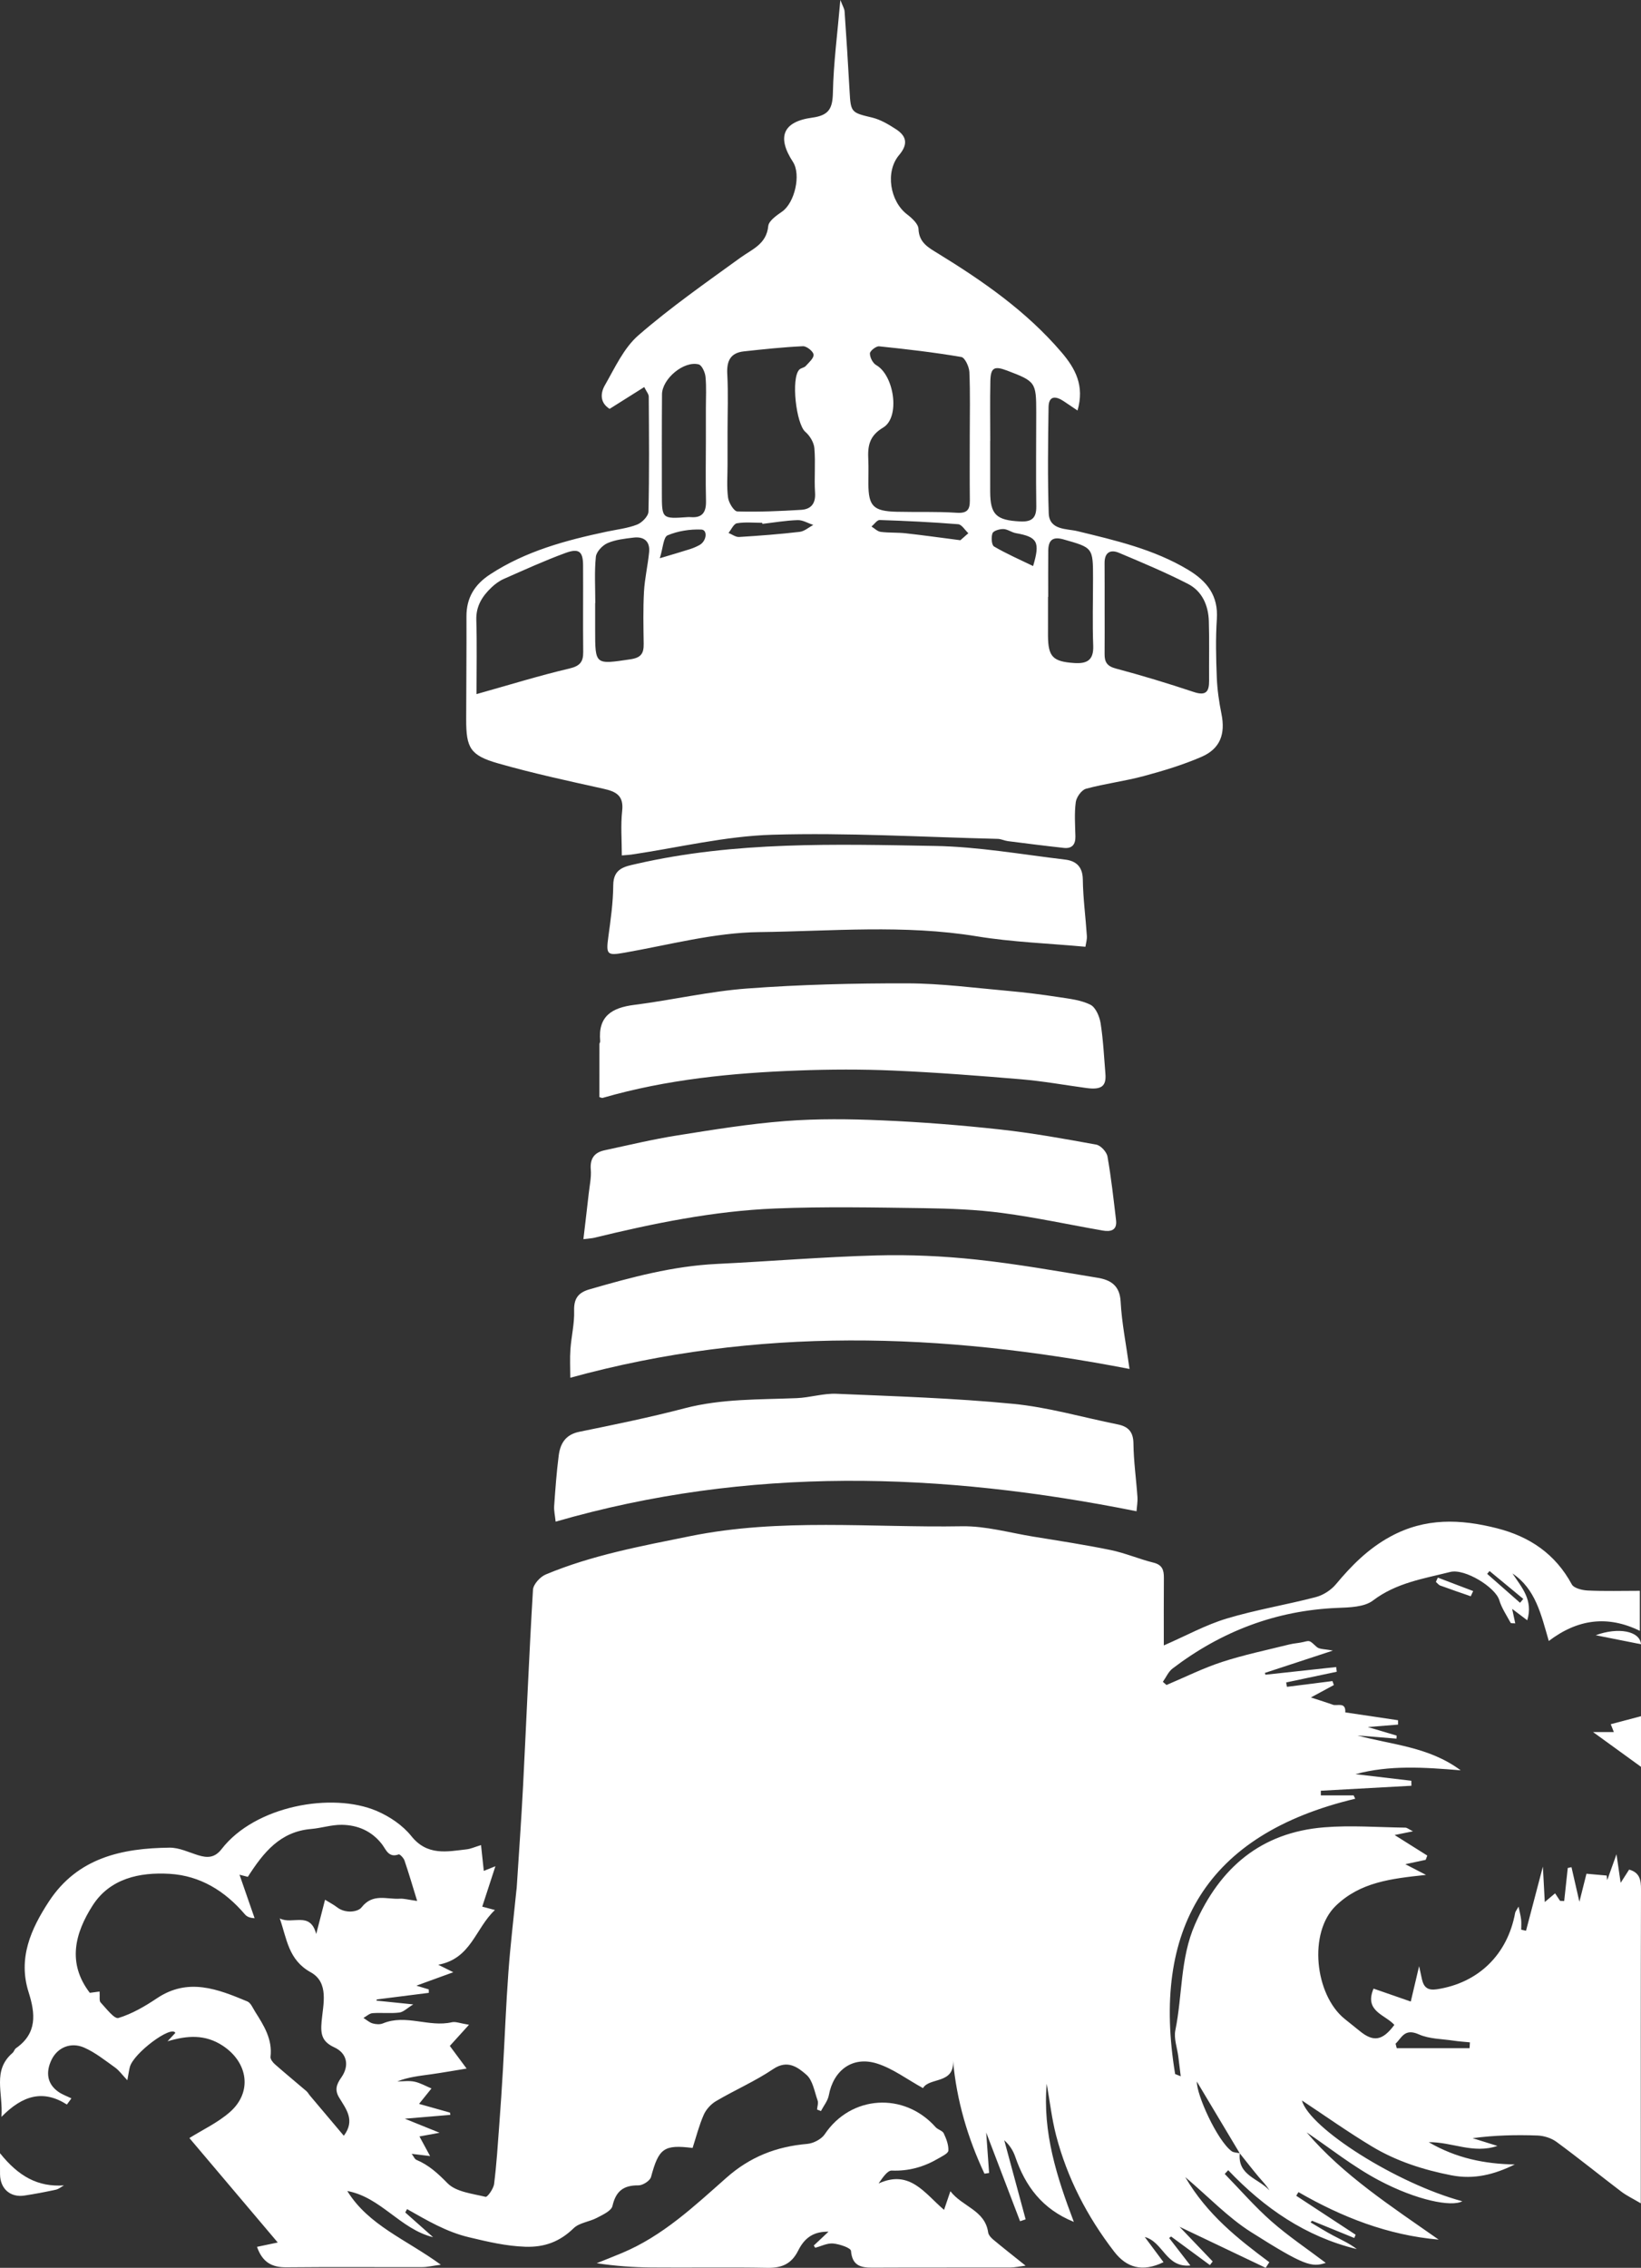 <svg height="851" viewBox="0 0 616 851" width="616" xmlns="http://www.w3.org/2000/svg"><rect x="0" y="0" width="616" height="851" fill="#333333" stroke="none"/><g fill="#fff" fill-rule="evenodd"><path d="m559.152 589.528c-.298.355-.597.71-.894 1.066 4.113 3.616 8.225 7.232 12.338 10.849.406-.485.812-.97 1.217-1.456-4.22-3.486-8.441-6.973-12.661-10.459zm-7.501 179.053c.041-.731.082-1.462.123-2.192-2.043-.204-4.099-.322-6.126-.631-4.379-.667-9.109-.614-13.026-2.356-5.416-2.41-6.424 1.285-8.749 3.495l.438 1.685zm-514.274-21.263c.145 1.953-.203 3.463.388 4.096 2.094 2.237 5.155 6.3 6.685 5.836 5.114-1.551 9.973-4.392 14.479-7.41 11.702-7.836 22.816-3.441 33.92 1.197 1.296.541 2.06 2.491 2.935 3.874 3.264 5.163 6.545 10.305 5.764 16.907-.102.861.837 2.084 1.618 2.772 3.899 3.433 7.917 6.73 11.863 10.11.522.447.851 1.112 1.303 1.647 4.298 5.104 8.604 10.201 12.73 15.09 4.387-5.813.829-10.032-1.745-14.301-1.742-2.89-1.032-4.962.806-7.569 3.109-4.409 2.181-9.084-2.597-11.284-4.691-2.16-5.229-4.913-4.805-9.718.565-6.399 2.892-14.609-4.084-18.47-8.428-4.665-8.931-12.507-11.625-20.219 4.741 2.501 11.417-2.85 13.688 5.863 1.272-4.935 2.209-8.573 3.314-12.861 1.839 1.139 3.279 1.868 4.532 2.839 3.125 2.422 7.8 1.78 9.166.032 4.243-5.426 9.477-2.949 14.362-3.259 1.547-.099 3.13.379 6.522.843-1.822-5.897-3.187-10.587-4.766-15.203-.322-.94-1.752-2.419-2.164-2.268-3.843 1.407-4.776-1.885-6.299-3.84-3.854-4.951-9.077-7.172-15.041-7.26-3.831-.057-7.661 1.229-11.522 1.558-11.651.992-17.865 8.762-23.774 17.965-.679-.173-2.147-.548-3.12-.796 1.904 5.488 3.783 10.902 5.662 16.317-2.061-.11-3.003-.696-3.689-1.5-7.438-8.716-16.735-14.466-28.195-15.15-11.296-.675-22.447 1.741-28.942 11.915-6.507 10.19-9.669 21.489-1.031 32.739.81-.109 2.015-.27 3.661-.491zm428.012 60.708c-.888 8.381 7.201 9.451 11.113 13.92-1.086-1.917-2.655-3.436-4.048-5.101-2.42-2.894-4.731-5.879-7.087-8.826-5.698-9.531-11.397-19.062-16.087-26.906-.153 4.884 7.529 21.956 13.022 26.1.786.593 2.067.53 3.087.813zm58.025-48.179c-3.435-3.891-11.418-5.062-7.813-13.623 4.216 1.464 8.812 3.06 13.976 4.854 1.009-4.289 1.905-8.088 3.128-13.286.559 2.588.8 3.791 1.08 4.985.702 2.997 2.17 4.216 5.614 3.693 15.486-2.351 26.494-12.955 29.356-28.68.087-.479.482-.901 1.284-2.333.454 2.229.821 3.537.963 4.869.133 1.249.028 2.523.028 3.786.603.133 1.205.266 1.808.4 2.045-7.777 4.089-15.554 6.329-24.078.238 4.468.45 8.452.709 13.304 1.732-1.464 2.756-2.329 3.869-3.269.716 1.081 1.294 1.954 1.872 2.827.516.019 1.033.038 1.549.057.447-4.132.893-8.263 1.341-12.395.466-.1.932-.2 1.398-.3.885 3.87 1.77 7.739 2.969 12.983 1.034-4.104 1.796-7.127 2.653-10.524 2.467.221 5.032.451 7.596.681.066.572.132 1.143.198 1.715 1.005-2.804 2.01-5.607 3.479-9.705.577 3.976.971 6.69 1.556 10.726 1.563-2.438 2.38-3.712 3.184-4.967 3.965 1.098 4.471 3.839 4.459 7.482-.124 36.984-.079 73.967-.081 110.951v6.794c-3.071-1.821-5.355-2.895-7.319-4.389-8.146-6.192-16.102-12.637-24.349-18.69-1.941-1.425-4.717-2.28-7.147-2.368-8.011-.291-16.039-.109-24.323.999 2.779.867 5.559 1.734 9.328 2.91-9.147 3.073-16.933-1.505-25.802-1.409 10.413 6.068 21.026 8.157 32.313 8.368-7.662 3.744-15.211 5.749-23.846 4.058-10.557-2.068-20.599-5.299-29.744-10.795-9.074-5.454-17.73-11.605-26.324-17.289 2.838 10.438 35.623 31.205 60.214 37.829-4.016 2.22-17.137-.343-31.35-7.879-9.725-5.157-18.465-12.168-27.09-17.977 13.655 16.05 31.861 27.828 49.569 40.254-19.094-1.664-36.308-8.428-52.631-17.83-.278.457-.557.914-.835 1.372 7.433 4.873 14.865 9.747 22.298 14.621-.173.407-.345.815-.518 1.222-5.288-2.157-10.575-4.314-15.864-6.471-.177.208-.353.415-.53.624 2.82 1.652 5.588 3.402 8.475 4.928 3.019 1.596 6.152 2.978 8.876 5.086-19.214-4.65-34.77-15.42-48.277-29.602-.433.468-.867.936-1.299 1.404 5.811 5.961 11.293 12.296 17.525 17.78 6.338 5.576 13.415 10.315 20.399 15.594-5.264 1.726-7.989 1.137-28.062-11.567-8.626-5.459-15.85-13.129-24.689-20.624 8.174 14.011 19.718 23.118 31.564 31.941-.457.702-.914 1.405-1.371 2.107-10.392-4.951-20.784-9.903-32.333-15.405 4.598 4.806 8.52 8.906 12.443 13.006-.347.457-.694.914-1.041 1.371-4.857-3.573-9.713-7.147-14.57-10.721-.245.185-.489.369-.735.554 2.437 3.152 4.873 6.305 7.97 10.314-9.225.924-10.136-8.824-17.122-10.691 2.564 3.442 4.77 6.403 7.043 9.454-7.981 3.849-13.887 2.07-18.539-3.972-10.13-13.157-17.612-27.583-21.789-43.617-1.617-6.212-2.331-12.66-3.522-19.367-1.585 18.261 3.759 34.942 10.183 51.837-11.913-4.817-18.238-13.47-21.99-24.435-.772-2.256-2.055-4.337-4.134-6.204 2.676 9.896 5.352 19.794 8.029 29.69-.697.233-1.395.465-2.093.698-4.171-10.922-8.341-21.844-12.709-33.283.386 5.41.737 10.297 1.086 15.184-.58.085-1.159.171-1.739.256-6.28-13.374-10.434-27.368-11.808-42.464.615 8.995-8.855 6.205-11.266 10.354-6.077-3.333-11.37-7.396-17.349-9.248-9.164-2.84-16.281 2.596-18.002 11.936-.384 2.085-1.938 3.954-2.954 5.923-.487-.191-.975-.382-1.463-.573.092-1.145.555-2.42.206-3.409-1.182-3.353-1.815-7.567-4.22-9.657-3.171-2.756-7.049-5.766-12.44-2.128-6.771 4.57-14.388 7.87-21.458 12.029-1.922 1.13-3.747 3.131-4.638 5.161-1.762 4.018-2.842 8.336-4.171 12.426-10.838-1.355-12.707.162-15.606 10.896-.384 1.421-3.09 3.154-4.704 3.139-5.61-.054-8.487 2.132-9.77 7.735-.424 1.849-3.641 3.29-5.83 4.449-2.83 1.499-6.603 1.817-8.743 3.901-5.2 5.063-10.952 7.198-18.163 6.949-7.271-.251-14.032-1.87-21.084-3.547-8.663-2.059-15.812-6.38-23.289-10.583l-.667 1.271c3.482 3.091 6.964 6.183 10.447 9.274-12.366-3.045-19.54-14.988-32.211-17.335 7.974 12.927 22.117 18.175 35.12 27.668-3.334.442-5.15.887-6.967.891-17.011.045-34.024-.099-51.033.073-5.363.054-8.956-1.827-11.011-7.676 2.337-.489 4.497-.941 7.785-1.63-11.448-13.532-22.565-26.672-33.163-39.197 4.882-3.065 10.627-5.737 15.2-9.744 8.479-7.43 6.886-18.596-2.672-24.893-6.619-4.361-13.335-3.868-20.737-1.668.98-1.054 1.961-2.109 2.937-3.158-1.526-2.99-15.766 7.667-17.083 12.818-.315 1.232-.483 2.502-.944 4.957-1.952-2.061-3.091-3.698-4.621-4.789-3.733-2.663-7.408-5.616-11.55-7.447-4.945-2.185-10.055-.159-12.335 4.671-2.033 4.307-1.82 8.783 2.613 11.901 1.48 1.041 3.259 1.658 4.901 2.468-.564.769-1.127 1.537-1.69 2.305-8.918-5.663-16.59-3.494-24.567 4.631.646-9.159-3.491-17.377 4.153-23.983.547-.473.74-1.391 1.314-1.793 7.979-5.582 7.29-12.926 4.727-20.99-4.048-12.734.823-23.687 7.623-34.064 10.746-16.397 27.38-19.998 45.304-20.186 3.559-.037 7.166 1.727 10.698 2.828 3.486 1.086 6.246 1.032 8.83-2.312 12.557-16.245 41.5-21.448 58.234-14.283 4.823 2.065 9.728 5.368 12.961 9.408 6.006 7.508 13.364 5.841 20.877 4.97 1.441-.167 2.825-.823 5.3-1.578.383 3.567.725 6.749 1.04 9.681.576-.231 1.899-.761 4.36-1.748-1.827 5.603-3.334 10.225-4.944 15.162 1.293.343 2.519.67 4.766 1.268-7.424 6.939-8.865 18.233-21.282 20.537 2.092 1.04 3.179 1.58 5.651 2.808-5.092 1.853-8.951 3.257-13.856 5.042 2.197.664 3.419 1.033 4.641 1.401.01.432.019.863.029 1.295-6.511.824-13.022 1.648-19.533 2.472l-.131.448c4.043.415 8.086.831 13.81 1.418-2.226 1.36-3.644 2.862-5.225 3.059-3.311.413-6.72-.019-10.063.231-1.169.088-2.264 1.163-3.393 1.787 1.133.708 2.187 1.688 3.422 2.049 1.204.352 2.76.469 3.876.004 8.581-3.582 17.274 1.549 25.879-.431 1.428-.328 3.101.411 6.44.939-3.114 3.436-5.201 5.737-7.2 7.944 1.734 2.337 3.695 4.979 6.302 8.494-4.835.784-9.134 1.554-13.455 2.161-4.193.588-8.41 1.01-12.562 2.659 2.156 0 4.385-.343 6.448.094 2.207.467 4.256 1.67 6.375 2.552-1.229 1.528-2.458 3.055-4.659 5.789 3.984 1.122 7.789 2.193 11.594 3.265.053.284.107.568.16.852-5.698.481-11.397.962-17.091 1.443 3.678 1.486 7.731 3.124 13.041 5.27-2.972.547-4.671.86-7.549 1.39 1.383 2.551 2.602 4.799 3.99 7.361-1.635-.198-3.953-.48-6.905-.838.758 1.007 1.106 1.97 1.746 2.24 4.662 1.965 8.085 5.096 11.678 8.769 3.221 3.292 9.34 3.92 14.324 5.129.677.164 2.958-3.029 3.186-4.833.927-7.355 1.385-14.771 1.937-22.17.512-6.857.976-13.719 1.37-20.583.704-12.244 1.165-24.505 2.06-36.735.744-10.174 1.966-20.313 2.978-30.467.037-.372.111-.74.134-1.112.811-12.763 1.742-25.519 2.396-38.29 1.257-24.536 2.246-49.086 3.719-73.608.123-2.048 2.677-4.861 4.765-5.735 17.383-7.271 35.778-10.645 54.185-14.381 33.905-6.883 68.037-3.139 102.06-3.719 8.928-.152 17.914 2.441 26.855 3.893 9.7 1.577 19.426 3.058 29.045 5.041 5.431 1.12 10.617 3.382 16.016 4.716 3.326.822 3.925 2.801 3.901 5.695-.069 8.168-.024 16.338-.024 25.369 8.387-3.657 15.737-7.717 23.598-10.084 10.965-3.302 22.361-5.148 33.459-8.05 2.776-.726 5.708-2.615 7.549-4.82 5.894-7.061 12.105-13.337 20.417-17.875 13.101-7.153 26.33-6.615 40.023-3.136 12.285 3.122 21.917 9.621 28.094 21.039.792 1.464 3.924 2.221 6.018 2.319 6.362.296 12.747.107 19.53.107v15.029c-12.057-5.905-23.313-4.447-34.173 3.802-2.9-9.964-4.952-19.508-13.635-25.331 3.432 5.174 7.882 9.975 5.544 17.56-1.859-1.403-3.393-2.561-5.665-4.276.48 2.243.794 3.707 1.166 5.443-.785-.085-1.598.031-1.734-.22-1.516-2.793-3.363-5.512-4.266-8.508-1.459-4.838-12.95-11.94-18.4-10.567-10.02 2.524-20.261 4.063-29.012 10.715-3.276 2.491-8.794 2.59-13.332 2.776-23.11.949-43.603 8.818-61.876 22.726-1.578 1.201-2.456 3.318-3.659 5.01.452.397.904.795 1.356 1.192 6.948-2.928 13.742-6.331 20.886-8.659 8.242-2.686 16.786-4.451 25.214-6.553 1.795-.448 3.688-.509 5.48-.965 2.361-.6 2.159-.494 4.825 1.909 1.035.933 3.08.748 6.053 1.356-9.382 3.08-17.449 5.729-25.516 8.378l.199.677c8.852-.959 17.704-1.918 26.557-2.878.074.587.148 1.173.222 1.76-6.329 1.339-12.658 2.678-18.987 4.016.097.55.195 1.1.291 1.649 5.693-.72 11.388-1.44 17.081-2.16.173.497.346.995.519 1.493-2.423 1.309-4.845 2.618-8.613 4.654 3.401 1.117 5.86 1.867 8.276 2.739 1.564.565 4.889-1.212 4.633 2.862 6.146.914 12.971 1.929 19.796 2.945l.01 1.642c-3.518.283-7.036.565-11.352.911 4.065 1.205 7.441 2.206 10.818 3.208-.016.383-.031.765-.046 1.148-4.884-.4-9.768-.799-14.652-1.199 12.902 3.543 26.734 4.171 38.748 13.084-13.842-1.144-26.722-2.019-39.493 1.441 6.991.825 13.981 1.65 20.972 2.474.009.626.019 1.252.028 1.878-11.336.623-22.671 1.246-34.007 1.869.002.585.004 1.169.007 1.753h12.307c.2.416.399.833.598 1.249-56.185 13.384-76.487 49.218-67.604 103.312l2.101.828c-.303-2.461-.6-4.922-.909-7.381-.416-3.302-1.739-6.785-1.109-9.871 2.696-13.195 1.772-26.978 7.37-39.733 9.382-21.376 24.853-34.511 48.458-36.425 10.105-.819 20.343-.012 30.521.116.601.007 1.195.554 2.852 1.373-2.848.579-4.553.926-6.89 1.401 4.353 2.736 8.305 5.221 12.259 7.706-.202.535-.404 1.069-.605 1.603-1.859.399-3.718.797-7.638 1.638 3.404 1.759 5.588 2.887 7.771 4.015-13.278 1.41-24.675 2.739-33.849 11.572-10.409 10.021-7.913 33.388 3.289 42.448 1.887 1.526 3.796 3.024 5.674 4.562 5.151 4.217 8.557 3.668 12.992-2.29z"/><path d="m247.68 209.483c5.04-1.514 8.186-2.417 11.303-3.415 1.228-.393 2.438-.905 3.568-1.524 2.762-1.51 3.139-5.732.698-5.831-4.226-.171-8.783.531-12.645 2.171-1.579.67-1.711 4.734-2.924 8.599m140.129 2.925c2.709-9.08 1.636-10.914-6.49-12.35-1.607-.284-3.113-1.5-4.682-1.536-1.413-.032-3.72.641-4.073 1.584-.543 1.45-.353 4.415.576 4.961 4.681 2.753 9.703 4.93 14.669 7.341m-101.621-15.823c-.021-.134-.042-.269-.063-.404-3.172 0-6.405-.351-9.487.174-1.226.209-2.12 2.361-3.165 3.627 1.329.535 2.689 1.597 3.981 1.519 7.586-.459 15.171-1.047 22.718-1.923 1.782-.207 3.414-1.688 5.115-2.582-1.953-.648-3.924-1.883-5.856-1.824-4.425.135-8.83.903-13.243 1.413m74.317 6.138c.519-.456 1.754-1.542 2.99-2.628-1.268-1.175-2.461-3.27-3.815-3.379-9.798-.791-19.626-1.259-29.453-1.579-.998-.032-2.051 1.594-3.078 2.45 1.143.694 2.229 1.837 3.443 1.994 3.108.402 6.292.194 9.412.538 6.434.709 12.846 1.618 20.503 2.604m32.976 21.264h-.077c0 2.428.001 4.855-.001 7.283-.002 2.427-.018 4.855-.005 7.283.042 7.919 1.846 9.702 9.794 10.246 4.794.328 7.383-1.009 7.178-6.476-.314-8.392-.071-16.804-.068-25.208.006-11.686-.029-11.568-11.105-14.71-4.162-1.181-5.655.424-5.699 4.215-.068 5.788-.018 11.577-.018 17.366m-170.017 2.313h-.056c0 3.362-.001 6.724 0 10.086.003 13.216-.032 12.987 13.282 11.008 4.001-.594 4.983-2.249 4.935-5.753-.089-6.535-.243-13.087.115-19.606.272-4.966 1.45-9.877 1.928-14.84.393-4.077-1.949-5.932-5.855-5.458-3.31.402-6.778.768-9.771 2.076-1.909.834-4.183 3.244-4.372 5.138-.571 5.733-.206 11.559-.206 17.349m148.259-60.844h-.028c0 6.345-.014 12.69.004 19.036.024 8.651 2.301 10.736 11.254 11.178 4.309.213 6.111-1.215 6.05-5.666-.163-11.755-.029-23.514-.021-35.271.007-11.273-.24-11.62-10.94-15.673-4.853-1.838-6.173-1.112-6.279 4.002-.155 7.462-.04 14.929-.04 22.394m-106.745-.529c0-3.925.003-7.85-.001-11.776-.004-3.925.241-7.876-.143-11.765-.165-1.678-1.351-4.332-2.566-4.646-5.552-1.436-13.717 5.403-13.762 11.254-.094 12.336-.056 24.674-.052 37.011.003 9.726.016 9.726 9.695 9.044.372-.026.751-.021 1.123.008 4.502.355 5.849-1.969 5.749-6.14-.184-7.66-.052-15.326-.042-22.991m149.682 63.721c0 5.599.037 11.198-.015 16.796-.028 2.966.913 4.546 4.193 5.419 9.846 2.622 19.613 5.591 29.28 8.812 4.52 1.507 5.79-.056 5.755-4.217-.062-7.464.137-14.935-.096-22.393-.185-5.904-2.517-11.236-7.856-13.971-8.407-4.308-17.155-7.975-25.873-11.644-3.28-1.38-5.442-.092-5.409 3.842.048 5.785.012 11.571.021 17.356m-235.784 31.818c12.597-3.534 23.593-6.954 34.777-9.578 3.987-.936 5.317-2.429 5.275-6.247-.12-10.84.013-21.683-.05-32.525-.029-5.156-1.535-6.474-6.607-4.614-7.853 2.881-15.486 6.369-23.15 9.742-1.68.739-3.261 1.903-4.601 3.174-3.474 3.297-5.873 7.016-5.719 12.223.267 9.06.075 18.134.075 27.825m94.226-98.289c0 4.101-.005 8.202.002 12.303.006 4.101-.352 8.252.198 12.28.262 1.922 2.215 5.12 3.476 5.156 7.99.227 16.012-.104 24.001-.601 3.619-.226 5.446-2.308 5.18-6.386-.362-5.569.219-11.205-.258-16.757-.185-2.154-1.707-4.672-3.398-6.121-3.437-2.945-5.454-20.174-2.237-23.368.62-.615 1.806-.685 2.378-1.322 1.2-1.336 3.114-2.997 2.954-4.309-.151-1.241-2.625-3.193-3.998-3.129-7.403.342-14.789 1.132-22.164 1.934-5.063.552-6.5 3.61-6.232 8.518.396 7.248.102 14.534.098 21.804m90.929 1.549c0-8.035.203-16.079-.143-24.099-.086-2.006-1.682-5.436-3.019-5.663-10.222-1.737-20.541-2.942-30.862-4.003-1.125-.116-3.443 1.714-3.456 2.664-.02 1.487 1.08 3.655 2.362 4.382 6.742 3.824 9.1 19.576 2.607 23.436-5.346 3.178-5.818 7.07-5.578 12.093.143 2.983.016 5.979.031 8.968.041 8.449 1.852 10.318 10.625 10.534 7.488.184 15-.121 22.463.376 3.902.26 5.035-1.044 4.998-4.583-.085-8.034-.026-16.069-.028-24.104m-122.193-18.484c-4.505 2.837-8.692 5.473-13 8.186-3.776-2.37-3.399-6.039-1.786-8.849 3.76-6.55 7.097-13.98 12.605-18.763 12.056-10.473 25.244-19.674 38.207-29.069 4.484-3.25 9.844-5.083 10.529-11.928.198-1.984 3.147-3.98 5.215-5.434 4.716-3.316 7.162-13.861 4.043-18.639-6.057-9.281-3.829-15.094 7.208-16.592 6.342-.86 7.676-3.449 7.799-9.446.227-11.063 1.706-22.101 2.797-34.708.871 2.284 1.516 3.258 1.586 4.272.688 10.016 1.337 20.034 1.883 30.059.43 7.886.664 7.928 8.448 9.788 3.161.755 6.174 2.567 8.953 4.363 4.029 2.605 4.616 5.642 1.186 9.7-5.288 6.255-3.438 17.337 2.984 22.259 1.828 1.401 4.219 3.569 4.291 5.463.194 5.108 3.644 6.958 7.137 9.101 17.076 10.475 33.433 21.827 46.574 37.226 5.188 6.08 8.675 12.496 5.986 21.815-2.054-1.383-3.605-2.43-5.159-3.473-2.984-2.002-5.651-2.186-5.716 2.22-.196 13.263-.368 26.541.064 39.793.209 6.436 6.776 5.759 10.718 6.718 14.34 3.491 28.644 6.76 41.518 14.458 7.152 4.276 11.471 9.683 10.872 18.562-.49 7.255-.307 14.578-.021 21.855.18 4.579.837 9.181 1.748 13.679 1.533 7.567-.421 13.101-7.533 16.171-6.969 3.008-14.33 5.233-21.68 7.208-7.117 1.912-14.508 2.814-21.62 4.744-1.672.453-3.595 3.135-3.848 5.001-.57 4.22-.238 8.573-.141 12.869.069 3.067-1.279 4.664-4.348 4.329-7.009-.765-14.004-1.653-20.998-2.545-1.286-.165-2.534-.817-3.809-.847-28.203-.68-56.438-2.375-84.599-1.549-17.699.519-35.285 4.837-52.923 7.442-.718.106-1.449.133-3.588.32 0-5.75-.474-11.292.129-16.714.643-5.777-2.297-7.255-7.064-8.313-13.22-2.934-26.484-5.792-39.492-9.511-10.49-2.999-12.004-5.797-11.998-16.449.008-12.894.165-25.788.105-38.682-.032-7.006 3.048-11.979 8.84-15.772 13.372-8.759 28.431-12.797 43.801-16.059 3.822-.811 7.797-1.236 11.39-2.634 1.848-.719 4.247-3.163 4.287-4.876.334-14.378.205-28.769.111-43.155-.006-.954-.87-1.903-1.695-3.591"/><path d="m426.628 567.098c-73.454-14.723-145.644-17.014-218.054 3.902-.235-2.324-.676-4.132-.551-5.899.444-6.313.899-12.635 1.706-18.908.578-4.494 2.544-7.856 7.717-8.91 13.242-2.699 26.504-5.412 39.573-8.831 13.88-3.632 27.983-3.221 42.071-3.8 4.987-.205 9.974-1.843 14.91-1.634 22.119.938 44.284 1.633 66.302 3.771 13.196 1.282 26.148 5.079 39.216 7.709 3.975.8 5.906 2.739 5.957 7.203.076 6.689 1.041 13.364 1.5 20.054.123 1.789-.221 3.609-.346 5.342"/><path d="m424 513.698c-70.447-13.628-139.795-15.989-209.925 3.302 0-3.789-.197-7.243.048-10.665.343-4.817 1.54-9.627 1.395-14.409-.14-4.613 1.495-6.866 5.747-8.095 15.667-4.533 31.358-8.751 47.783-9.542 20.017-.965 40.008-2.652 60.032-3.193 12.426-.336 24.961.235 37.326 1.554 15.271 1.628 30.435 4.335 45.604 6.832 4.754.783 8.331 2.79 8.654 8.923.419 7.947 2.026 15.831 3.336 25.294"/><path d="m219 465c.738-6.301 1.398-11.755 2.008-17.214.332-2.975 1.005-5.996.762-8.932-.347-4.175 1.4-6.4 5.158-7.208 9.059-1.949 18.091-4.116 27.23-5.57 13.492-2.146 27.023-4.353 40.623-5.402 12.052-.929 24.24-.779 36.332-.257 14.784.638 29.569 1.802 44.281 3.415 12.111 1.328 24.141 3.499 36.135 5.693 1.663.304 3.884 2.714 4.193 4.448 1.404 7.902 2.271 15.905 3.222 23.885.467 3.921-2.104 4.409-5.004 3.904-12.565-2.19-25.057-4.916-37.687-6.589-9.742-1.291-19.646-1.674-29.486-1.809-18.638-.254-37.305-.63-55.918.129-23.009.939-45.556 5.578-67.918 11.011-.698.17-1.432.187-3.932.496"/><path d="m225 411.689c0-6.604-.004-13.245.014-19.886.001-.361.32-.733.287-1.081-.88-9.383 4.365-12.574 12.767-13.639 14.203-1.801 28.261-5.101 42.501-6.155 19.966-1.477 40.043-1.973 60.07-1.925 12.667.03 25.338 1.729 37.991 2.851 6.317.56 12.621 1.367 18.89 2.328 4.015.615 8.275 1.076 11.806 2.845 1.974.989 3.416 4.391 3.816 6.91.996 6.262 1.278 12.639 1.807 18.973.395 4.728-1.51 6.135-7.191 5.361-8.126-1.107-16.221-2.573-24.382-3.263-16.017-1.354-32.057-2.583-48.112-3.281-11.818-.513-23.689-.459-35.513-.025-24.837.912-49.505 3.333-73.522 10.278-.307.089-.712-.16-1.23-.292"/><path d="m407.445 355.274c-13.87-1.278-27.478-1.737-40.805-3.925-27.189-4.465-54.488-1.91-81.664-1.58-16.887.205-33.746 4.79-50.561 7.733-6.441 1.127-6.983.797-6.069-5.863.886-6.465 1.813-12.985 1.858-19.488.044-6.375 4.395-6.998 8.731-7.992 36.958-8.469 74.554-7.379 112.016-6.717 16.31.288 32.583 3.185 48.848 5.113 4.032.478 6.603 2.56 6.67 7.453.097 7.069 1.053 14.124 1.52 21.193.093 1.414-.368 2.865-.542 4.074"/><path d="m305.48 842.629c1.801-1.692 3.603-3.385 5.531-5.196-5.067-.056-8.718 1.758-11.367 7.059-2.548 5.097-6.168 6.609-11.675 6.504-14.459-.277-28.929.002-43.393-.126-6.819-.06-13.634-.547-20.577-1.598 3.176-1.283 6.366-2.534 9.525-3.854 15.307-6.397 27.147-17.619 39.204-28.263 8.887-7.846 18.724-11.66 30.289-12.66 2.325-.202 5.332-1.76 6.58-3.626 9.78-14.628 29.76-15.995 41.635-2.638.831.934 2.556 1.291 3.032 2.298.957 2.025 1.851 4.339 1.739 6.481-.054 1.05-2.339 2.114-3.752 2.944-5.375 3.159-11.081 4.811-17.496 4.549-1.579-.064-3.266 2.421-4.954 4.849 11.763-5.379 17.276 3.69 24.581 9.899.903-2.658 1.51-4.445 2.377-6.999 4.485 5.822 13.003 7.118 14.175 15.451.137.973 1.061 1.999 1.889 2.69 3.706 3.089 7.509 6.066 12.176 9.803-2.405.295-4.089.678-5.773.681-17.283.044-34.567-.024-51.849.059-4.534.022-7.482-.946-7.927-6.288-.096-1.154-4.281-2.543-6.688-2.777-2.175-.212-4.494 1.009-6.749 1.597-.178-.28-.356-.559-.535-.839"/><path d="m616 644v19c-6.072-4.401-11.912-8.635-18-13.048h7.807c-.395-1.002-.759-1.923-1.162-2.944 3.7-.98 7.353-1.947 11.355-3.007"/><path d="m.01 808c6.939 8.659 14.178 12.739 23.99 12.067-1.011.555-1.961 1.381-3.043 1.616-3.908.85-7.845 1.607-11.8 2.201-5.294.795-9.062-2.549-9.142-7.95-.031-2.076-.005-4.153-.005-7.933"/><path d="m616 617c-5.899-1.173-11.304-2.247-17-3.38 8.368-3.089 16.586-1.652 17 3.38"/><path d="m552.086 599c-3.81-1.326-7.634-2.618-11.419-4.011-.641-.236-1.115-.912-1.667-1.385.246-.535.491-1.069.737-1.604 4.421 1.684 8.842 3.368 13.263 5.051z"/></g></svg>